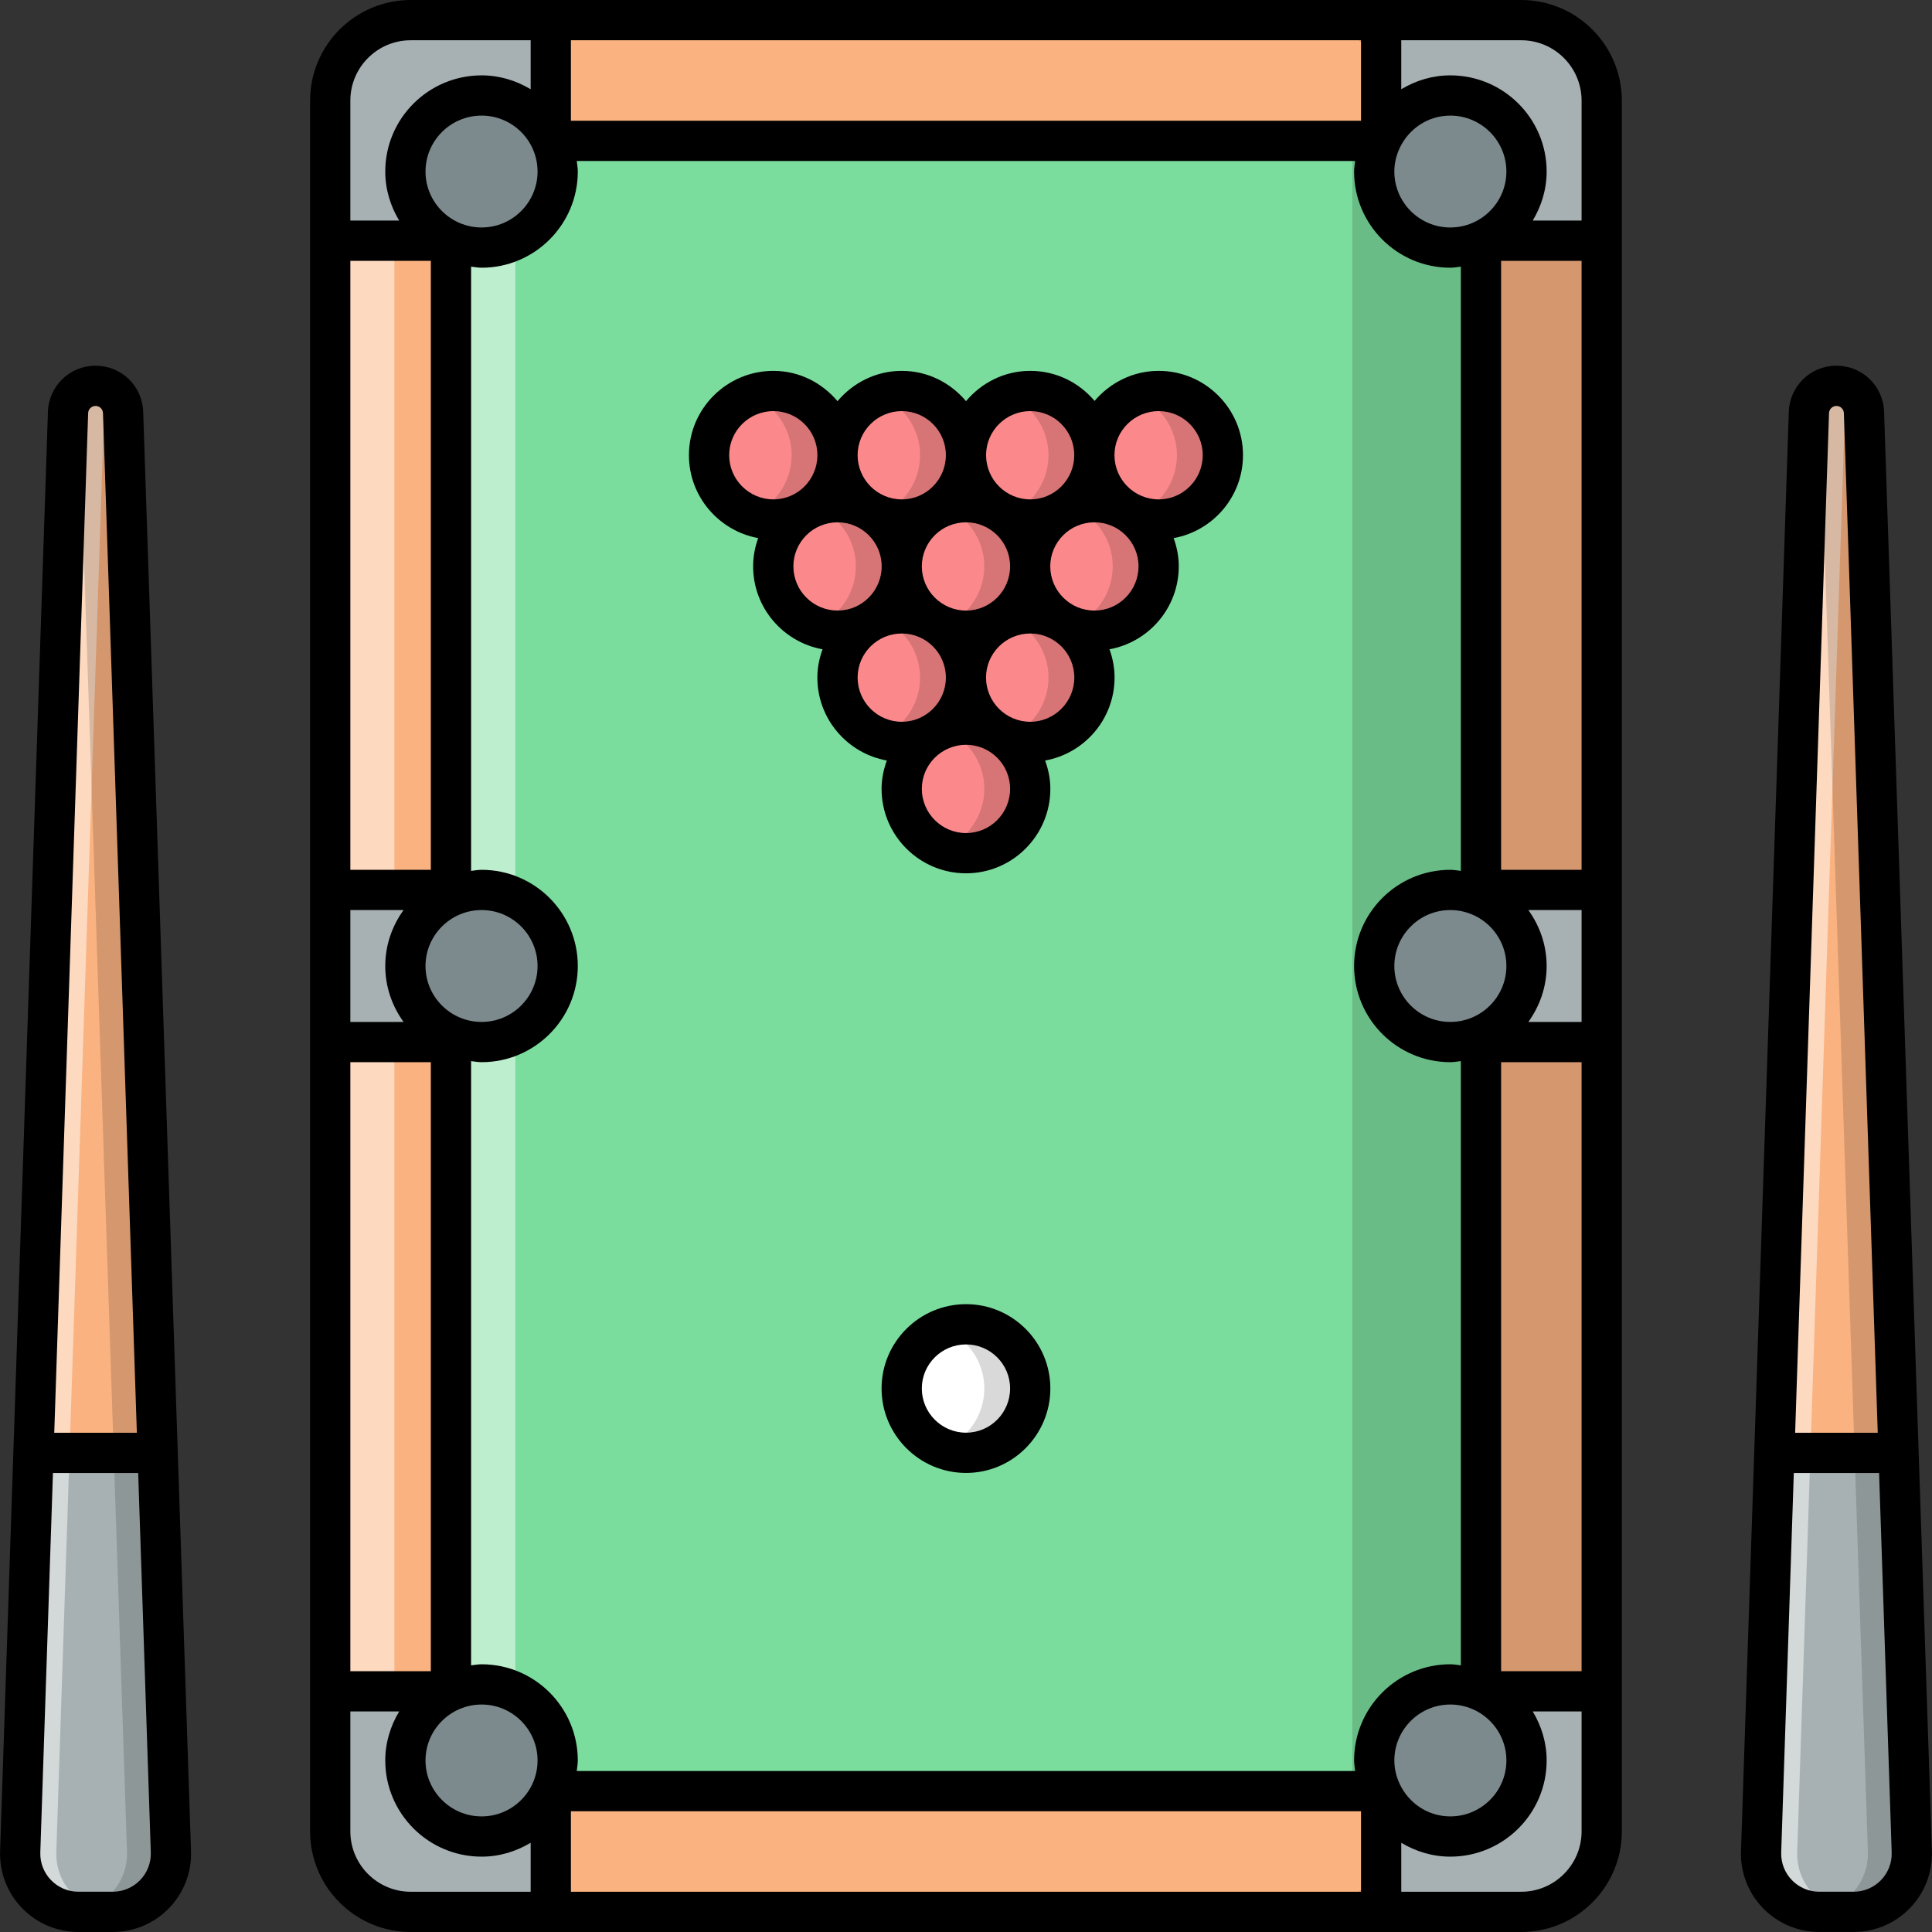 <svg id="Layer_1" enable-background="new 0 0 512 512" height="512" viewBox="0 0 512 512" width="512" xmlns="http://www.w3.org/2000/svg"><rect x="0" y="0" width="512" height="512" fill="#333333" stroke="none"/><g id="_x31_2_Pool_Table"><g><path d="m424.468 26.667v458.666c0 11.786-9.547 21.333-21.333 21.333h-294.293c-11.787 0-21.333-9.547-21.333-21.333v-458.666c0-11.787 9.547-21.333 21.333-21.333h294.293c11.786 0 21.333 9.546 21.333 21.333z" fill="#fab280"/><path d="m125.856 506.666h-17.014c-11.787 0-21.333-9.547-21.333-21.333v-458.666c0-11.787 9.547-21.333 21.333-21.333h17.014c-11.787 0-21.333 9.547-21.333 21.333v458.666c0 11.786 9.546 21.333 21.333 21.333z" fill="#fff" opacity=".5"/><path d="m424.469 26.667v458.666c0 11.786-9.547 21.333-21.333 21.333h-57.12c11.787 0 21.333-9.547 21.333-21.333v-458.666c0-11.787-9.547-21.333-21.333-21.333h57.12c11.786 0 21.333 9.546 21.333 21.333z" opacity=".15"/><path d="m119.522 37.334h272.932v437.332h-272.932z" fill="#7bdd9d"/><path d="m119.509 37.334h17.066v437.332h-17.066z" fill="#fff" opacity=".5"/><path d="m358.388 37.334h34.08v437.332h-34.08z" opacity=".15"/><g fill="#7c8a8d"><path d="m404.543 45.459c0 11.163-9.041 20.157-20.203 20.157-11.116 0-20.157-8.995-20.157-20.157 0-11.116 9.041-20.157 20.157-20.157 11.163 0 20.203 9.041 20.203 20.157z"/><path d="m107.433 45.459c0 11.163 9.041 20.157 20.203 20.157 11.116 0 20.157-8.995 20.157-20.157 0-11.116-9.041-20.157-20.157-20.157-11.161 0-20.203 9.041-20.203 20.157z"/><path d="m404.543 256c0 11.163-9.041 20.157-20.203 20.157-11.116 0-20.157-8.995-20.157-20.157 0-11.116 9.041-20.157 20.157-20.157 11.163 0 20.203 9.041 20.203 20.157z"/><path d="m107.433 256c0 11.163 9.041 20.157 20.203 20.157 11.116 0 20.157-8.995 20.157-20.157 0-11.116-9.041-20.157-20.157-20.157-11.161 0-20.203 9.041-20.203 20.157z"/><path d="m107.433 466.541c0-11.163 9.041-20.157 20.203-20.157 11.116 0 20.157 8.995 20.157 20.157 0 11.116-9.041 20.157-20.157 20.157-11.162 0-20.203-9.041-20.203-20.157z"/><path d="m404.543 466.541c0-11.163-9.041-20.157-20.203-20.157-11.116 0-20.157 8.995-20.157 20.157 0 11.116 9.041 20.157 20.157 20.157 11.163 0 20.203-9.041 20.203-20.157z"/></g><path d="m424.468 235.84v40.32h-32v-1.707c7.093-3.093 12.053-10.186 12.053-18.453 0-8.213-4.96-15.307-12.053-18.453v-1.707z" fill="#a7b1b3"/><path d="m107.456 256c0 8.267 4.96 15.359 12.053 18.453v1.707h-32v-40.32h32v1.707c-7.094 3.146-12.053 10.24-12.053 18.453z" fill="#a7b1b3"/><path d="m424.468 26.667v37.119h-31.786c6.986-3.093 11.841-10.133 11.841-18.346 0-11.093-9.014-20.16-20.16-20.16-8.213 0-15.253 4.907-18.346 11.893v-31.839h37.12c11.784 0 21.331 9.546 21.331 21.333z" fill="#a7b1b3"/><path d="m87.509 26.667v37.119h31.786c-6.986-3.093-11.841-10.133-11.841-18.346 0-11.093 9.014-20.16 20.16-20.16 8.213 0 15.253 4.907 18.346 11.893v-31.839h-37.12c-11.784 0-21.331 9.546-21.331 21.333z" fill="#a7b1b3"/><path d="m87.509 485.333v-37.119h31.786c-6.986 3.093-11.841 10.133-11.841 18.346 0 11.094 9.014 20.16 20.16 20.16 8.213 0 15.253-4.907 18.346-11.893v31.84h-37.12c-11.784-.001-21.331-9.547-21.331-21.334z" fill="#a7b1b3"/><path d="m424.468 485.333v-37.119h-31.786c6.986 3.093 11.841 10.133 11.841 18.346 0 11.094-9.014 20.16-20.16 20.16-8.213 0-15.253-4.907-18.346-11.893v31.84h37.12c11.784-.001 21.331-9.547 21.331-21.334z" fill="#a7b1b3"/><g><g><g><path d="m221.966 120.622c0 9.402-7.653 17.055-17.006 17.055-9.403 0-17.055-7.653-17.055-17.055 0-9.353 7.652-17.006 17.055-17.006 9.354 0 17.006 7.652 17.006 17.006z" fill="#fb888b"/><path d="m221.941 120.616c0 9.385-7.633 17.079-16.955 17.079-2.189 0-4.254-.375-6.131-1.126 6.381-2.44 10.948-8.696 10.948-15.953 0-7.195-4.567-13.451-10.948-15.892 1.877-.751 3.942-1.126 6.131-1.126 9.321 0 16.955 7.695 16.955 17.018z" opacity=".15"/></g><g><path d="m256.001 120.622c0 9.402-7.653 17.055-17.006 17.055-9.403 0-17.055-7.653-17.055-17.055 0-9.353 7.652-17.006 17.055-17.006 9.354 0 17.006 7.652 17.006 17.006z" fill="#fb888b"/><path d="m255.976 120.616c0 9.385-7.633 17.079-16.955 17.079-2.189 0-4.254-.375-6.131-1.126 6.381-2.44 10.948-8.696 10.948-15.953 0-7.195-4.567-13.451-10.948-15.892 1.877-.751 3.942-1.126 6.131-1.126 9.322 0 16.955 7.695 16.955 17.018z" opacity=".15"/></g><g><path d="m290.036 120.622c0 9.402-7.653 17.055-17.006 17.055-9.403 0-17.055-7.653-17.055-17.055 0-9.353 7.652-17.006 17.055-17.006 9.354 0 17.006 7.652 17.006 17.006z" fill="#fb888b"/><path d="m290.01 120.616c0 9.385-7.633 17.079-16.955 17.079-2.189 0-4.254-.375-6.131-1.126 6.381-2.44 10.948-8.696 10.948-15.953 0-7.195-4.567-13.451-10.948-15.892 1.877-.751 3.942-1.126 6.131-1.126 9.323 0 16.955 7.695 16.955 17.018z" opacity=".15"/></g></g><g><path d="m324.07 120.622c0 9.402-7.653 17.055-17.006 17.055-9.403 0-17.055-7.653-17.055-17.055 0-9.353 7.652-17.006 17.055-17.006 9.354 0 17.006 7.652 17.006 17.006z" fill="#fb888b"/><path d="m324.045 120.616c0 9.385-7.633 17.079-16.955 17.079-2.189 0-4.254-.375-6.131-1.126 6.381-2.44 10.948-8.696 10.948-15.953 0-7.195-4.567-13.451-10.948-15.892 1.877-.751 3.942-1.126 6.131-1.126 9.322 0 16.955 7.695 16.955 17.018z" opacity=".15"/></g></g><g><g><path d="m238.983 150.087c0 9.402-7.653 17.055-17.006 17.055-9.403 0-17.055-7.653-17.055-17.055 0-9.353 7.652-17.006 17.055-17.006 9.354.002 17.006 7.653 17.006 17.006z" fill="#fb888b"/><path d="m238.958 150.081c0 9.385-7.633 17.079-16.955 17.079-2.189 0-4.254-.375-6.131-1.126 6.381-2.44 10.948-8.696 10.948-15.953 0-7.195-4.567-13.451-10.948-15.892 1.877-.751 3.942-1.126 6.131-1.126 9.322 0 16.955 7.696 16.955 17.018z" opacity=".15"/></g><g><path d="m273.019 150.087c0 9.402-7.653 17.055-17.006 17.055-9.403 0-17.055-7.653-17.055-17.055 0-9.353 7.652-17.006 17.055-17.006 9.353.002 17.006 7.653 17.006 17.006z" fill="#fb888b"/><path d="m272.993 150.081c0 9.385-7.633 17.079-16.955 17.079-2.189 0-4.254-.375-6.131-1.126 6.381-2.44 10.948-8.696 10.948-15.953 0-7.195-4.567-13.451-10.948-15.892 1.877-.751 3.942-1.126 6.131-1.126 9.322 0 16.955 7.696 16.955 17.018z" opacity=".15"/></g><g><path d="m307.053 150.087c0 9.402-7.653 17.055-17.006 17.055-9.403 0-17.055-7.653-17.055-17.055 0-9.353 7.652-17.006 17.055-17.006 9.353.002 17.006 7.653 17.006 17.006z" fill="#fb888b"/><path d="m307.028 150.081c0 9.385-7.633 17.079-16.955 17.079-2.189 0-4.254-.375-6.131-1.126 6.381-2.44 10.948-8.696 10.948-15.953 0-7.195-4.567-13.451-10.948-15.892 1.877-.751 3.942-1.126 6.131-1.126 9.321 0 16.955 7.696 16.955 17.018z" opacity=".15"/></g></g><g><g><path d="m256.001 179.559c0 9.402-7.653 17.055-17.006 17.055-9.403 0-17.055-7.653-17.055-17.055 0-9.353 7.652-17.006 17.055-17.006 9.354.001 17.006 7.653 17.006 17.006z" fill="#fb888b"/><path d="m255.976 179.553c0 9.385-7.633 17.079-16.955 17.079-2.189 0-4.254-.375-6.131-1.126 6.381-2.44 10.948-8.696 10.948-15.953 0-7.195-4.567-13.451-10.948-15.892 1.877-.751 3.942-1.126 6.131-1.126 9.322 0 16.955 7.695 16.955 17.018z" opacity=".15"/></g><g><path d="m290.036 179.559c0 9.402-7.653 17.055-17.006 17.055-9.403 0-17.055-7.653-17.055-17.055 0-9.353 7.652-17.006 17.055-17.006 9.354.001 17.006 7.653 17.006 17.006z" fill="#fb888b"/><path d="m290.01 179.553c0 9.385-7.633 17.079-16.955 17.079-2.189 0-4.254-.375-6.131-1.126 6.381-2.44 10.948-8.696 10.948-15.953 0-7.195-4.567-13.451-10.948-15.892 1.877-.751 3.942-1.126 6.131-1.126 9.323 0 16.955 7.695 16.955 17.018z" opacity=".15"/></g></g><g><path d="m273.019 209.051c0 9.402-7.653 17.055-17.006 17.055-9.403 0-17.055-7.653-17.055-17.055 0-9.353 7.652-17.006 17.055-17.006 9.353.001 17.006 7.653 17.006 17.006z" fill="#fb888b"/><path d="m272.993 209.045c0 9.385-7.633 17.079-16.955 17.079-2.189 0-4.254-.375-6.131-1.126 6.381-2.44 10.948-8.696 10.948-15.953 0-7.195-4.567-13.451-10.948-15.892 1.877-.751 3.942-1.126 6.131-1.126 9.322.001 16.955 7.696 16.955 17.018z" opacity=".15"/></g><g><path d="m273.019 367.957c0 9.402-7.653 17.055-17.006 17.055-9.403 0-17.055-7.653-17.055-17.055 0-9.353 7.652-17.006 17.055-17.006 9.353 0 17.006 7.653 17.006 17.006z" fill="#fff"/><path d="m272.993 367.951c0 9.385-7.633 17.079-16.955 17.079-2.189 0-4.254-.375-6.131-1.126 6.381-2.44 10.948-8.696 10.948-15.953 0-7.195-4.567-13.451-10.948-15.892 1.877-.751 3.942-1.126 6.131-1.126 9.322 0 16.955 7.696 16.955 17.018z" opacity=".15"/></g><g><path d="m32.619 109.307 12.674 381.41c.289 8.719-6.7 15.945-15.424 15.945h-9.09c-8.724 0-15.714-7.226-15.424-15.945l12.675-381.411c.131-3.935 3.358-7.056 7.295-7.056 3.936 0 7.164 3.123 7.294 7.057z" fill="#fab280"/><path d="m8.868 385.03-3.512 105.688c-.289 8.719 6.7 15.945 15.424 15.945h9.09c8.724 0 15.714-7.226 15.424-15.945l-3.511-105.688z" fill="#a7b1b3"/><path d="m29.863 506.666h-9.066c-8.747 0-15.734-7.253-15.467-15.946l12.694-381.44c.16-3.893 3.36-7.04 7.307-7.04 1.867 0 3.52.693 4.8 1.867-1.493 1.226-2.454 3.093-2.56 5.173l-12.642 381.44c-.319 8.533 6.401 15.68 14.934 15.946z" fill="#fff" opacity=".5"/><path d="m45.276 490.72c.32 8.693-6.666 15.946-15.413 15.946h-9.066c-.427 0-.854 0-1.28-.106 8.106-.587 14.399-7.574 14.133-15.84l-12.693-381.44c-.054-1.547-.587-2.933-1.44-4.107 1.333-1.76 3.413-2.933 5.814-2.933 3.947 0 7.147 3.147 7.307 7.04z" opacity=".15"/></g><g><path d="m493.971 109.307 12.674 381.411c.289 8.719-6.7 15.945-15.424 15.945h-9.09c-8.724 0-15.714-7.226-15.424-15.945l12.674-381.411c.131-3.935 3.358-7.056 7.295-7.056 3.937-.001 7.165 3.122 7.295 7.056z" fill="#fab280"/><path d="m470.219 385.03-3.512 105.687c-.289 8.719 6.7 15.945 15.424 15.945h9.09c8.724 0 15.714-7.226 15.424-15.945l-3.512-105.687z" fill="#a7b1b3"/><path d="m491.215 506.666h-9.066c-8.747 0-15.734-7.253-15.467-15.946l12.693-381.44c.16-3.893 3.36-7.04 7.307-7.04 1.867 0 3.52.693 4.8 1.867-1.493 1.226-2.454 3.093-2.56 5.173l-12.64 381.44c-.321 8.533 6.399 15.68 14.933 15.946z" fill="#fff" opacity=".5"/><path d="m506.629 490.72c.32 8.693-6.666 15.946-15.413 15.946h-9.066c-.427 0-.854 0-1.28-.106 8.106-.587 14.399-7.574 14.133-15.84l-12.694-381.44c-.054-1.547-.587-2.933-1.44-4.107 1.333-1.76 3.413-2.933 5.814-2.933 3.947 0 7.147 3.147 7.307 7.04z" opacity=".15"/></g><g><path d="m403.135 0h-294.291c-14.703 0-26.667 11.963-26.667 26.667v458.666c0 14.703 11.963 26.667 26.667 26.667h294.291c14.703 0 26.667-11.963 26.667-26.667v-458.666c0-14.703-11.964-26.667-26.667-26.667zm-18.797 441.052c-14.057 0-25.489 11.432-25.489 25.489 0 .956.179 1.863.282 2.791h-206.289c.103-.929.282-1.835.282-2.791 0-14.057-11.432-25.489-25.489-25.489-.956 0-1.863.179-2.791.281v-160.125c.929.102 1.835.281 2.791.281 14.057 0 25.489-11.432 25.489-25.489s-11.432-25.489-25.489-25.489c-.956 0-1.863.179-2.791.281v-160.126c.929.102 1.835.281 2.791.281 14.057 0 25.489-11.432 25.489-25.489 0-.956-.179-1.863-.282-2.791h206.288c-.103.929-.282 1.835-.282 2.791 0 14.057 11.432 25.489 25.489 25.489.959 0 1.87-.179 2.803-.282v160.127c-.932-.103-1.842-.282-2.803-.282-14.057 0-25.489 11.432-25.489 25.489s11.432 25.489 25.489 25.489c.959 0 1.87-.179 2.803-.282v160.127c-.932-.102-1.842-.281-2.802-.281zm-271.573-185.052c0-8.172 6.672-14.823 14.87-14.823 8.172 0 14.823 6.651 14.823 14.823s-6.651 14.823-14.823 14.823c-8.198 0-14.87-6.651-14.87-14.823zm-5.815 14.828h-14.106v-29.657h14.106c-3.022 4.188-4.851 9.284-4.851 14.828-.001 5.545 1.829 10.642 4.851 14.829zm277.388-.005c-8.172 0-14.823-6.651-14.823-14.823s6.651-14.823 14.823-14.823c8.198 0 14.87 6.651 14.87 14.823s-6.672 14.823-14.87 14.823zm20.69-29.646h14.107v29.651h-14.111c3.022-4.188 4.851-9.284 4.851-14.828-.001-5.541-1.828-10.637-4.847-14.823zm-7.221-10.666v-161.391h21.328v161.391zm-13.469-170.229c-8.172 0-14.823-6.651-14.823-14.823 0-2.208.518-4.285 1.387-6.169.009-.02.022-.036.03-.057 2.361-5.06 7.463-8.598 13.405-8.598 8.198 0 14.87 6.651 14.87 14.823s-6.671 14.824-14.869 14.824zm-23.656-28.281h-209.385v-21.334h209.385zm-218.223 13.457c0 8.172-6.651 14.823-14.823 14.823-8.198 0-14.87-6.651-14.87-14.823s6.672-14.823 14.87-14.823c8.171.001 14.823 6.652 14.823 14.823zm-28.282 23.662v161.385h-21.333v-161.385zm-21.333 212.374h21.333v161.386h-21.333zm34.791 170.224c8.172 0 14.823 6.651 14.823 14.823s-6.651 14.823-14.823 14.823c-8.198 0-14.87-6.651-14.87-14.823s6.672-14.823 14.87-14.823zm23.662 28.282h209.385v21.333h-209.385zm219.636-7.234c-.009-.021-.022-.037-.031-.058-.869-1.884-1.386-3.961-1.386-6.168 0-8.172 6.651-14.823 14.823-14.823 8.198 0 14.87 6.651 14.87 14.823s-6.672 14.823-14.87 14.823c-5.943.001-11.044-3.536-13.406-8.597zm26.874-29.886v-161.386h21.328v161.386zm21.328-416.213v31.786h-12.947c2.289-3.818 3.687-8.23 3.687-12.995 0-14.057-11.453-25.489-25.537-25.489-4.763 0-9.172 1.395-12.99 3.678v-12.98h31.786c8.823 0 16.001 7.177 16.001 16zm-310.291-16h31.786v12.983c-3.818-2.285-8.23-3.681-12.995-3.681-14.084 0-25.537 11.432-25.537 25.489 0 4.765 1.398 9.176 3.687 12.995h-12.941v-31.786c0-8.823 7.176-16 16-16zm-16 474.666v-31.786h12.942c-2.289 3.818-3.687 8.23-3.687 12.995 0 14.057 11.453 25.489 25.537 25.489 4.765 0 9.176-1.396 12.995-3.681v12.983h-31.786c-8.825 0-16.001-7.177-16.001-16zm310.291 16h-31.786v-12.98c3.817 2.283 8.227 3.678 12.99 3.678 14.084 0 25.537-11.432 25.537-25.489 0-4.765-1.399-9.176-3.687-12.995h12.947v31.786c-.001 8.823-7.179 16-16.001 16z"/><path d="m307.067 98.281c-6.833 0-12.886 3.136-16.997 7.968-4.092-4.863-10.201-7.968-17.04-7.968-6.864 0-12.936 3.154-17.025 8.033-4.101-4.869-10.163-8.033-17.012-8.033-6.863 0-12.936 3.164-17.046 8.031-4.098-4.863-10.143-8.031-16.984-8.031-12.343 0-22.39 10.02-22.39 22.339 0 10.962 7.936 20.072 18.356 21.982-.852 2.339-1.341 4.851-1.341 7.486 0 10.977 7.957 20.087 18.397 21.981-.857 2.342-1.376 4.845-1.376 7.487 0 10.983 7.964 20.102 18.411 21.989-.851 2.356-1.395 4.86-1.395 7.506 0 12.343 10.047 22.385 22.39 22.385 12.318 0 22.339-10.042 22.339-22.385 0-2.647-.53-5.154-1.389-7.503 10.44-1.875 18.405-10.998 18.405-21.992 0-2.637-.498-5.145-1.344-7.487 10.419-1.892 18.359-11.004 18.359-21.982 0-2.636-.51-5.138-1.357-7.48 10.428-1.886 18.378-11.005 18.378-21.99 0-12.314-10.021-22.336-22.339-22.336zm-45.747 22.21c.071-6.377 5.292-11.543 11.711-11.543 6.393 0 11.588 5.166 11.659 11.543 0 .044-.013.085-.013.128 0 .045.013.085.013.128-.071 6.402-5.265 11.595-11.659 11.595-6.42 0-11.64-5.192-11.711-11.595 0-.044.013-.085.013-.128s-.013-.083-.013-.128zm-5.305 17.926c6.438 0 11.672 5.235 11.672 11.672 0 6.463-5.235 11.719-11.672 11.719-6.463 0-11.724-5.255-11.724-11.719 0-6.438 5.261-11.672 11.724-11.672zm-17.021-29.469c6.438 0 11.672 5.235 11.672 11.672 0 6.463-5.235 11.724-11.672 11.724-6.463 0-11.719-5.26-11.719-11.724.001-6.437 5.256-11.672 11.719-11.672zm-45.754 11.672c0-6.438 5.26-11.672 11.724-11.672 6.393 0 11.588 5.166 11.658 11.543 0 .044-.013.085-.013.128 0 .045.013.085.013.128-.071 6.402-5.265 11.595-11.658 11.595-6.464.002-11.724-5.258-11.724-11.722zm17.015 29.469c0-6.438 5.26-11.672 11.724-11.672 6.438 0 11.672 5.235 11.672 11.672 0 6.463-5.235 11.719-11.672 11.719-6.463-.001-11.724-5.256-11.724-11.719zm28.739 41.192c-6.463 0-11.719-5.26-11.719-11.724 0-6.438 5.255-11.672 11.719-11.672 6.438 0 11.672 5.235 11.672 11.672 0 6.464-5.234 11.724-11.672 11.724zm17.021 29.49c-6.463 0-11.724-5.255-11.724-11.719 0-6.438 5.26-11.672 11.724-11.672 6.438 0 11.672 5.235 11.672 11.672 0 6.464-5.234 11.719-11.672 11.719zm17.016-29.49c-6.463 0-11.724-5.26-11.724-11.724 0-6.438 5.26-11.672 11.724-11.672 6.438 0 11.672 5.235 11.672 11.672 0 6.464-5.234 11.724-11.672 11.724zm17.016-29.474c-6.463 0-11.719-5.255-11.719-11.719 0-6.438 5.255-11.672 11.719-11.672 6.438 0 11.672 5.235 11.672 11.672-.001 6.464-5.235 11.719-11.672 11.719zm17.02-29.463c-6.463 0-11.724-5.26-11.724-11.724 0-6.438 5.26-11.672 11.724-11.672 6.438 0 11.672 5.235 11.672 11.672 0 6.464-5.234 11.724-11.672 11.724z"/><path d="m256.015 345.619c-12.343 0-22.39 10.02-22.39 22.339 0 12.343 10.047 22.385 22.39 22.385 12.318 0 22.339-10.042 22.339-22.385 0-12.317-10.021-22.339-22.339-22.339zm0 34.058c-6.463 0-11.724-5.255-11.724-11.719 0-6.438 5.26-11.672 11.724-11.672 6.438 0 11.672 5.235 11.672 11.672 0 6.463-5.234 11.719-11.672 11.719z"/><path d="m37.948 109.13c-.224-6.849-5.771-12.214-12.625-12.214-6.849 0-12.396 5.364-12.62 12.214l-12.677 381.412c-.389 11.769 9.023 21.453 20.755 21.453h9.089c11.749 0 21.149-9.712 20.75-21.453-3.437-103.452-10.293-309.825-12.672-381.412zm-14.589.354c.036-1.067.901-1.901 1.964-1.901 1.067 0 1.932.834 1.969 1.901l8.977 270.213h-21.891zm6.511 391.844h-9.089c-5.691 0-10.282-4.697-10.099-10.432l3.349-100.531h22.589l3.344 100.531c.184 5.747-4.413 10.432-10.094 10.432z"/><path d="m499.301 109.13c-.224-6.849-5.771-12.214-12.625-12.214-6.844 0-12.391 5.364-12.625 12.214-2.356 70.924-9.22 277.504-12.672 381.41-.399 11.742 9.002 21.453 20.75 21.453h9.094c11.749 0 21.149-9.712 20.75-21.453-3.425-103.096-10.297-309.938-12.672-381.41zm-14.593.359c.036-1.067.901-1.906 1.969-1.906 1.067 0 1.932.834 1.969 1.901l8.977 270.213h-21.893zm6.516 391.839h-9.094c-5.682 0-10.278-4.685-10.093-10.432l3.34-100.531h22.601l3.34 100.531c.183 5.747-4.413 10.432-10.094 10.432z"/></g></g></g></svg>